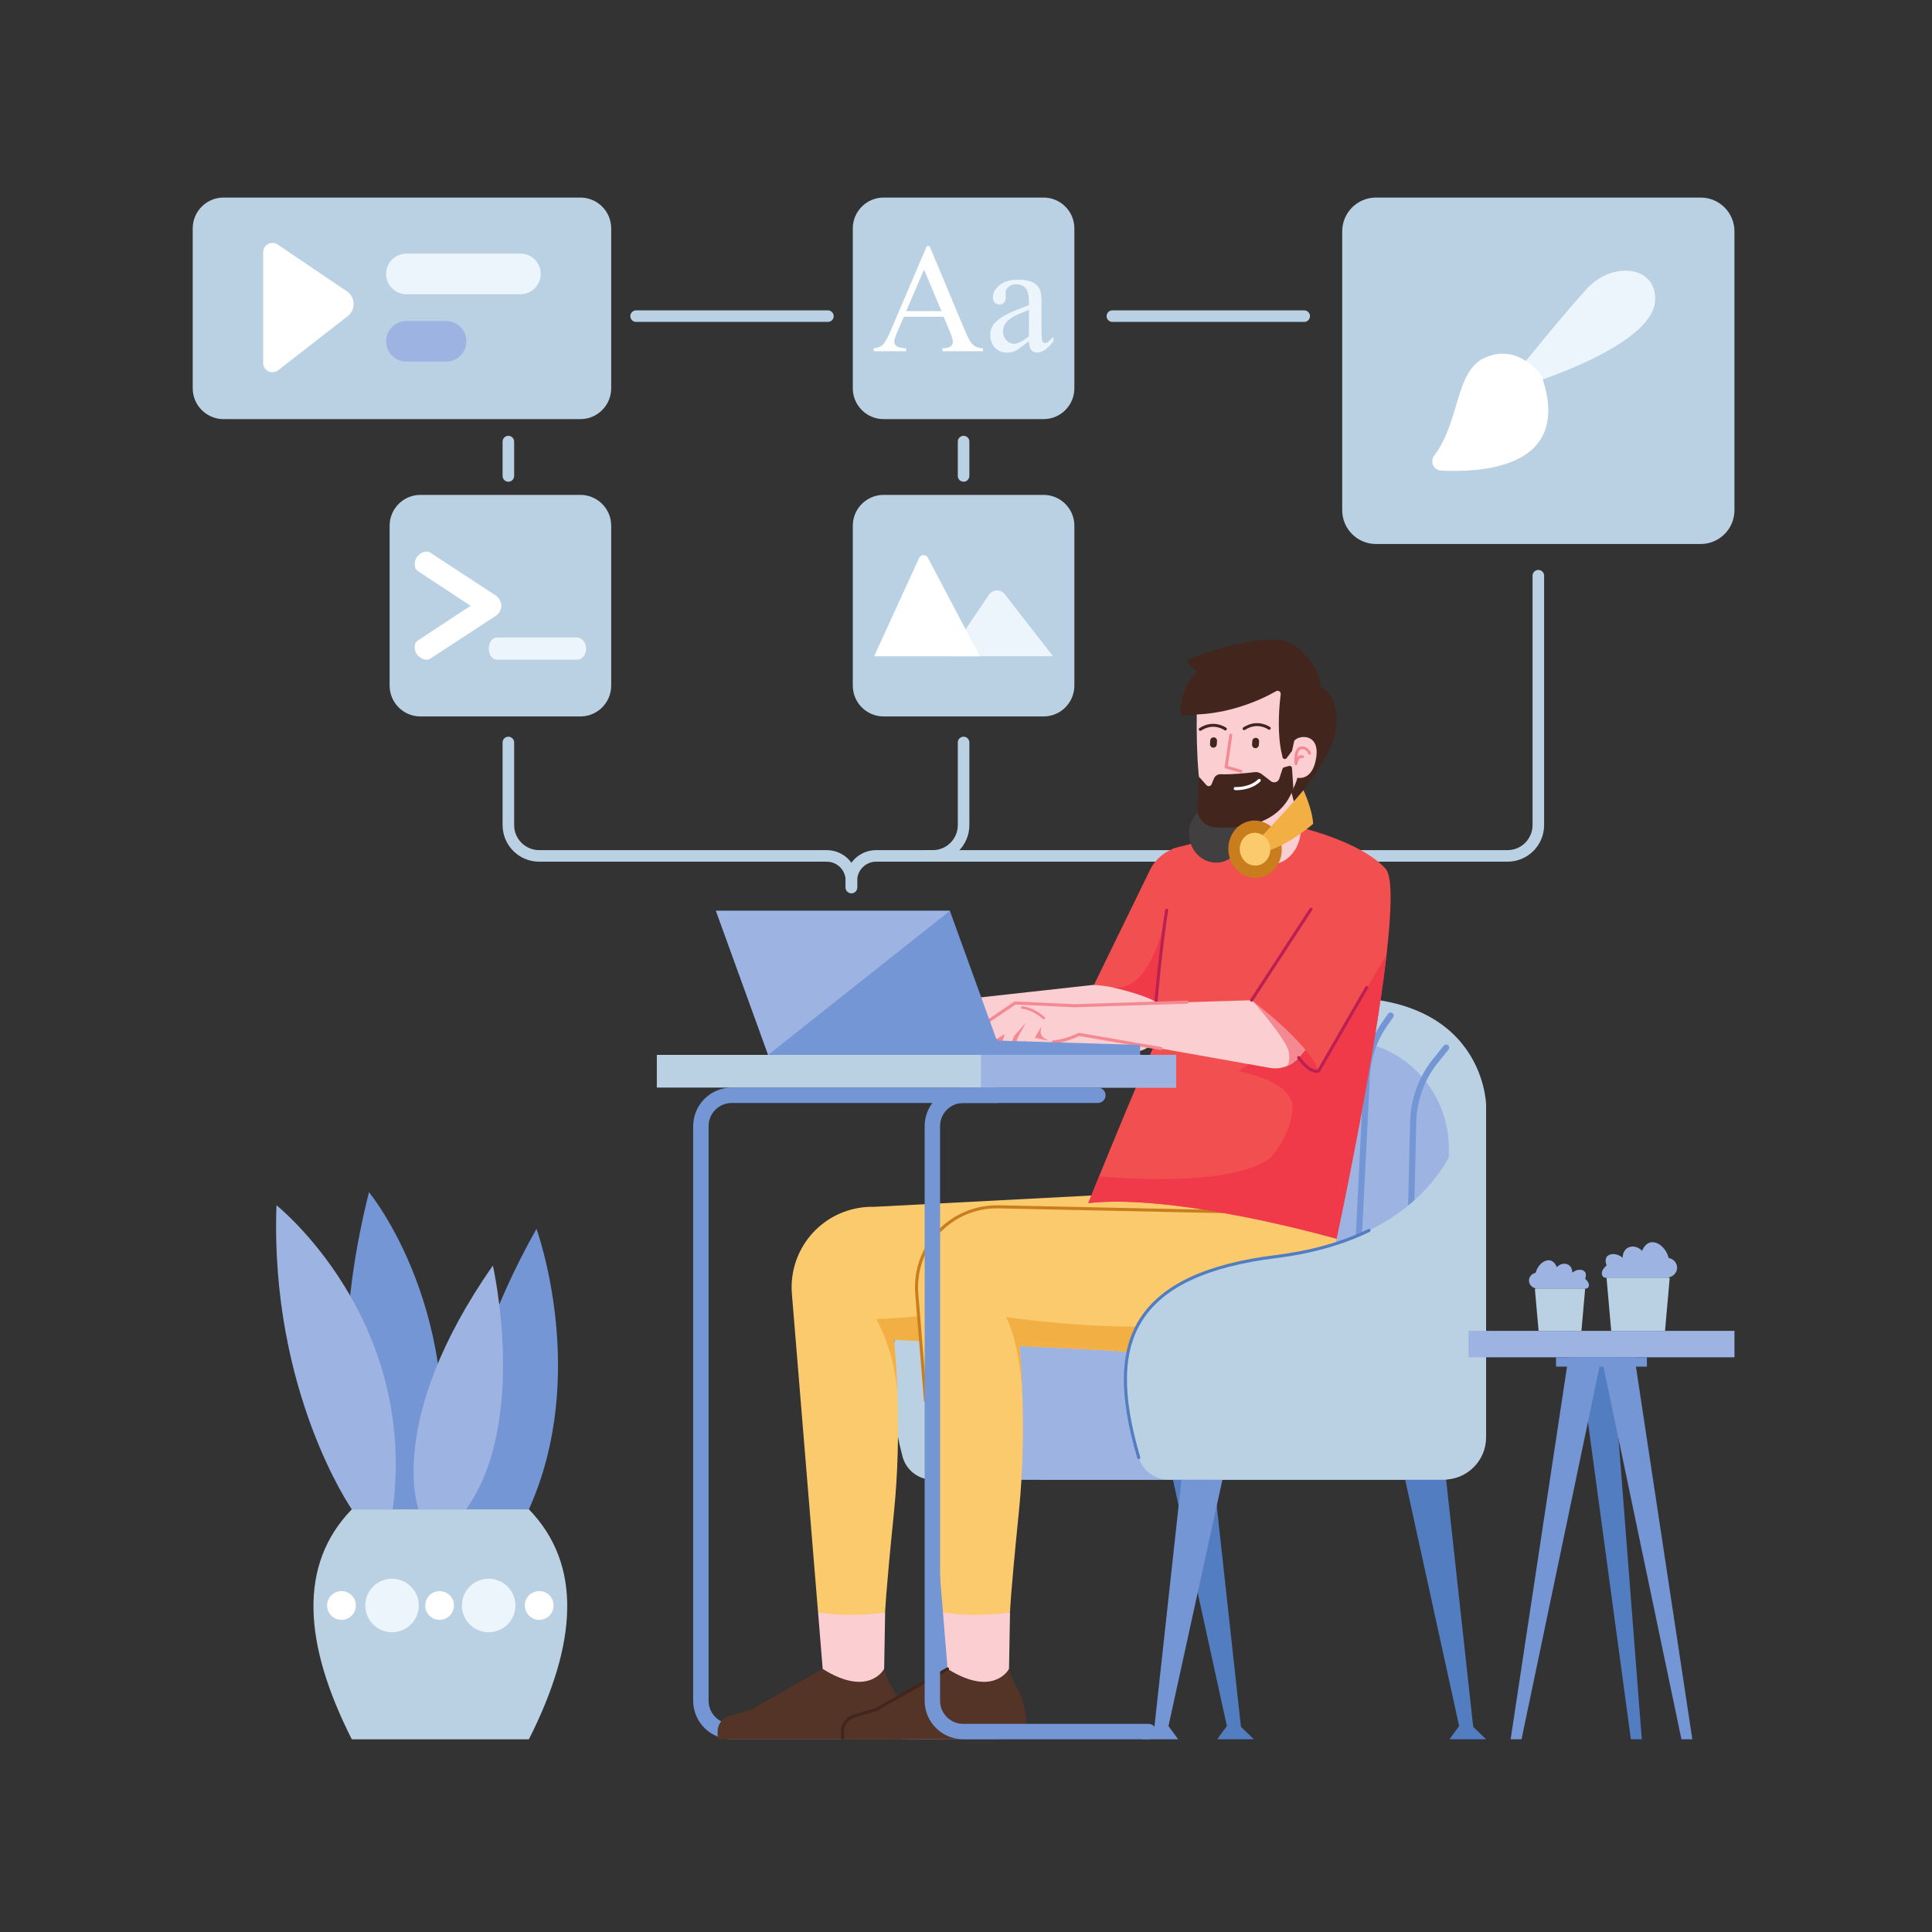 <?xml version="1.0" encoding="UTF-8" standalone="no"?>
<!-- Created with Inkscape (http://www.inkscape.org/) -->

<svg
   version="1.1"
   id="svg1"
   width="666.667"
   height="666.667"
   viewBox="0 0 666.667 666.667"
   xmlns="http://www.w3.org/2000/svg"
   xmlns:svg="http://www.w3.org/2000/svg">
  <rect x="0" y="0" width="666.667" height="666.667" fill="#333333" stroke="none"/>
  <defs
     id="defs1" />
  <g
     id="g1">
    <g
       id="group-R5">
      <path
         id="path2"
         d="m 2223.98,2710.12 v 17.77 c 0,43.63 -35.35,78.98 -78.98,78.98 h -746.06 c -18,0.01 -34.15,7.26 -45.97,19.04 -11.78,11.82 -19.03,27.97 -19.03,45.96 v 214.31 c 0,8.29 -6.72,15 -15,15 -8.29,0 -15,-6.71 -15,-15 v -214.31 c 0.01,-52.47 42.52,-94.98 95,-94.99 H 2145 c 13.58,-0.01 25.73,-5.46 34.64,-14.35 8.89,-8.91 14.34,-21.06 14.34,-34.64 v -17.77 c 0,-8.28 6.72,-15 15,-15 8.29,0 15,6.72 15,15"
         style="fill:#bad1e4;fill-opacity:1;fill-rule:nonzero;stroke:none"
         transform="matrix(0.133,0,0,-0.133,0,666.667)" />
      <path
         id="path3"
         d="m 2223.98,2710.12 v 17.77 c 0.01,13.58 5.46,25.73 14.35,34.64 8.91,8.89 21.06,14.34 34.64,14.35 H 2420 c 52.48,0 94.99,42.53 95,94.99 v 214.31 c 0,8.29 -6.72,15 -15,15 -8.28,0 -15,-6.71 -15,-15 v -214.31 c -0.01,-17.99 -7.25,-34.15 -19.04,-45.96 -11.81,-11.78 -27.96,-19.03 -45.96,-19.04 h -147.03 c -43.63,0 -78.98,-35.35 -78.99,-78.98 v -17.77 c 0,-8.28 6.72,-15 15,-15 8.29,0 15,6.72 15,15"
         style="fill:#bad1e4;fill-opacity:1;fill-rule:nonzero;stroke:none"
         transform="matrix(0.133,0,0,-0.133,0,666.667)" />
      <path
         id="path4"
         d="m 2404.98,2776.88 h 1506.19 c 52.47,0.01 94.99,42.52 95,94.99 v 646.97 c 0,8.29 -6.71,15 -15,15 -8.28,0 -15,-6.71 -15,-15 v -646.97 c -0.01,-17.99 -7.25,-34.14 -19.04,-45.96 -11.81,-11.78 -27.96,-19.03 -45.96,-19.04 H 2404.98 c -8.28,0 -15,-6.71 -15,-15 0,-8.28 6.72,-15 15,-15"
         style="fill:#bad1e4;fill-opacity:1;fill-rule:nonzero;stroke:none"
         transform="matrix(0.133,0,0,-0.133,0,666.667)" />
      <path
         id="path5"
         d="m 2707.43,3153.72 h -414.85 c -44.19,0 -80,35.82 -80,80 v 414.85 c 0,44.18 35.81,80 80,80 h 414.85 c 44.18,0 80,-35.82 80,-80 v -414.85 c 0,-44.18 -35.82,-80 -80,-80"
         style="fill:#bad1e4;fill-opacity:1;fill-rule:nonzero;stroke:none"
         transform="matrix(0.133,0,0,-0.133,0,666.667)" />
      <path
         id="path6"
         d="m 2458.06,3309.95 107.77,159.55 c 9.65,14.28 30.43,14.98 41.01,1.37 L 2732,3309.95 h -273.94"
         style="fill:#edf5fc;fill-opacity:1;fill-rule:nonzero;stroke:none"
         transform="matrix(0.133,0,0,-0.133,0,666.667)" />
      <path
         id="path7"
         d="m 2268.01,3309.95 116.6,254.99 c 4.38,9.57 17.83,9.94 22.73,0.63 l 134.6,-255.62 h -273.93"
         style="fill:#ffffff;fill-opacity:1;fill-rule:nonzero;stroke:none"
         transform="matrix(0.133,0,0,-0.133,0,666.667)" />
      <path
         id="path8"
         d="m 1505.72,3925.13 h -925.7 c -44.18,0 -80,35.81 -80,80 v 414.85 c 0,44.18 35.82,80 80,80 h 925.7 c 44.19,0 80,-35.82 80,-80 v -414.85 c 0,-44.19 -35.81,-80 -80,-80"
         style="fill:#bad1e4;fill-opacity:1;fill-rule:nonzero;stroke:none"
         transform="matrix(0.133,0,0,-0.133,0,666.667)" />
      <path
         id="path9"
         d="m 1350.2,4249.12 h -295.72 c -29.11,0 -52.71,23.61 -52.71,52.72 0,29.11 23.6,52.71 52.71,52.71 h 295.72 c 29.11,0 52.71,-23.6 52.71,-52.71 0,-29.11 -23.6,-52.72 -52.71,-52.72"
         style="fill:#edf5fc;fill-opacity:1;fill-rule:nonzero;stroke:none"
         transform="matrix(0.133,0,0,-0.133,0,666.667)" />
      <path
         id="path10"
         d="m 1157.33,4074.27 h -102.85 c -29.11,0 -52.71,23.6 -52.71,52.71 0,29.11 23.6,52.72 52.71,52.72 h 102.85 c 29.13,0 52.72,-23.61 52.72,-52.72 0,-29.11 -23.59,-52.71 -52.72,-52.71"
         style="fill:#9db4e2;fill-opacity:1;fill-rule:nonzero;stroke:none"
         transform="matrix(0.133,0,0,-0.133,0,666.667)" />
      <path
         id="path11"
         d="m 720.273,4378.12 179.532,-121.27 c 22.539,-15.22 23.633,-48.02 2.16,-64.72 L 721.57,4051.82 c -15.757,-12.26 -38.738,-1.02 -38.738,18.95 v 287.46 c 0,19.24 21.492,30.66 37.441,19.89"
         style="fill:#ffffff;fill-opacity:1;fill-rule:nonzero;stroke:none"
         transform="matrix(0.133,0,0,-0.133,0,666.667)" />
      <path
         id="path12"
         d="m 1505.72,3153.72 h -414.85 c -44.18,0 -80,35.82 -80,80 v 414.85 c 0,44.18 35.82,80 80,80 h 414.85 c 44.19,0 80,-35.82 80,-80 v -414.85 c 0,-44.18 -35.81,-80 -80,-80"
         style="fill:#bad1e4;fill-opacity:1;fill-rule:nonzero;stroke:none"
         transform="matrix(0.133,0,0,-0.133,0,666.667)" />
      <path
         id="path13"
         d="m 1106.45,3300.96 c -6.91,0 -13.72,3.01 -20.4,9.06 -6.69,6.05 -10.03,13.61 -10.03,22.67 0,9.06 3.01,15.31 9.07,18.77 l 135.96,89.36 -135.96,89.36 c -6.06,3.88 -9.07,10.13 -9.07,18.78 0,9.48 3.34,17.25 10.03,23.3 6.68,6.05 13.49,9.06 20.4,9.06 4.3,0 7.54,-0.86 9.71,-2.58 l 170.3,-111.38 c 4.73,-3.45 8.3,-7.66 10.68,-12.62 2.36,-4.97 3.55,-9.61 3.55,-13.92 0,-4.32 -1.19,-8.96 -3.55,-13.92 -2.38,-4.97 -5.95,-8.97 -10.68,-11.98 l -170.3,-111.37 c -2.17,-1.73 -5.41,-2.59 -9.71,-2.59"
         style="fill:#ffffff;fill-opacity:1;fill-rule:nonzero;stroke:none"
         transform="matrix(0.133,0,0,-0.133,0,666.667)" />
      <path
         id="path14"
         d="m 1290.08,3300.96 c -6.48,0 -11.76,2.7 -15.86,8.09 -4.1,5.41 -6.15,12.2 -6.15,20.39 0,8.22 2.05,15.13 6.15,20.73 4.1,5.61 9.38,8.41 15.86,8.41 h 207.2 c 6.04,0 11.43,-2.8 16.19,-8.41 4.74,-5.6 7.12,-12.51 7.12,-20.73 0,-8.19 -2.38,-14.98 -7.12,-20.39 -4.76,-5.39 -10.15,-8.09 -16.19,-8.09 h -207.2"
         style="fill:#edf5fc;fill-opacity:1;fill-rule:nonzero;stroke:none"
         transform="matrix(0.133,0,0,-0.133,0,666.667)" />
      <path
         id="path15"
         d="m 2707.43,3925.13 h -414.85 c -44.19,0 -80,35.81 -80,80 v 414.85 c 0,44.18 35.81,80 80,80 h 414.85 c 44.18,0 80,-35.82 80,-80 v -414.85 c 0,-44.19 -35.82,-80 -80,-80"
         style="fill:#bad1e4;fill-opacity:1;fill-rule:nonzero;stroke:none"
         transform="matrix(0.133,0,0,-0.133,0,666.667)" />
      <path
         id="path16"
         d="m 2442.72,4205.28 -45.25,107.85 -46.44,-107.85 z m 5.52,-14.56 h -103.32 l -18.1,-42.11 c -4.47,-10.37 -6.69,-18.11 -6.69,-23.23 0,-4.07 1.93,-7.64 5.81,-10.73 3.86,-3.08 12.22,-5.08 25.09,-5.99 v -7.29 h -84.04 v 7.29 c 11.15,1.96 18.37,4.52 21.65,7.67 6.69,6.3 14.1,19.09 22.24,38.37 l 93.87,219.63 h 6.89 l 92.89,-221.99 c 7.47,-17.84 14.26,-29.42 20.36,-34.73 6.11,-5.31 14.59,-8.3 25.49,-8.95 v -7.29 H 2445.1 v 7.29 c 10.62,0.52 17.8,2.29 21.54,5.3 3.74,3.03 5.61,6.7 5.61,11.03 0,5.77 -2.62,14.89 -7.87,27.35 l -16.14,38.38"
         style="fill:#ffffff;fill-opacity:1;fill-rule:nonzero;stroke:none"
         transform="matrix(0.133,0,0,-0.133,0,666.667)" />
      <path
         id="path17"
         d="m 2669.64,4140.14 v 68.68 c -19.82,-7.87 -32.61,-13.45 -38.38,-16.72 -10.36,-5.78 -17.77,-11.81 -22.24,-18.11 -4.46,-6.3 -6.68,-13.19 -6.68,-20.66 0,-9.45 2.82,-17.29 8.45,-23.53 5.65,-6.23 12.14,-9.34 19.49,-9.34 9.97,0 23.09,6.56 39.36,19.68 z m 0,-12.79 c -18.5,-14.3 -30.11,-22.56 -34.84,-24.8 -7.08,-3.27 -14.62,-4.91 -22.62,-4.91 -12.47,0 -22.74,4.26 -30.8,12.79 -8.07,8.53 -12.11,19.74 -12.11,33.65 0,8.79 1.97,16.39 5.91,22.82 5.38,8.92 14.72,17.32 28.04,25.2 13.32,7.86 35.45,17.45 66.42,28.73 v 7.08 c 0,17.98 -2.85,30.31 -8.57,37 -5.7,6.69 -13.99,10.04 -24.88,10.04 -8.27,0 -14.83,-2.24 -19.69,-6.7 -4.98,-4.46 -7.48,-9.58 -7.48,-15.35 l 0.4,-11.41 c 0,-6.04 -1.55,-10.7 -4.63,-13.97 -3.08,-3.29 -7.11,-4.92 -12.09,-4.92 -4.86,0 -8.83,1.71 -11.92,5.11 -3.08,3.42 -4.62,8.07 -4.62,13.98 0,11.27 5.77,21.65 17.33,31.09 11.54,9.45 27.74,14.17 48.6,14.17 16.01,0 29.13,-2.69 39.37,-8.06 7.73,-4.08 13.43,-10.44 17.11,-19.09 2.36,-5.64 3.54,-17.2 3.54,-34.64 v -61.2 c 0,-17.2 0.33,-27.72 0.99,-31.6 0.65,-3.86 1.73,-6.46 3.24,-7.76 1.51,-1.32 3.25,-1.97 5.21,-1.97 2.1,0 3.94,0.46 5.52,1.38 2.75,1.7 8.07,6.49 15.94,14.36 v -11.02 c -14.7,-19.68 -28.73,-29.52 -42.11,-29.52 -6.44,0 -11.55,2.23 -15.35,6.69 -3.81,4.46 -5.78,12.07 -5.91,22.83"
         style="fill:#edf5fc;fill-opacity:1;fill-rule:nonzero;stroke:none"
         transform="matrix(0.133,0,0,-0.133,0,666.667)" />
      <path
         id="path18"
         d="m 4412.35,3601.13 h -842.37 c -48.4,0 -87.63,39.23 -87.63,87.62 v 723.6 c 0,48.4 39.23,87.63 87.63,87.63 h 842.37 c 48.4,0 87.63,-39.23 87.63,-87.63 v -723.6 c 0,-48.39 -39.23,-87.62 -87.63,-87.62"
         style="fill:#bad1e4;fill-opacity:1;fill-rule:nonzero;stroke:none"
         transform="matrix(0.133,0,0,-0.133,0,666.667)" />
      <path
         id="path19"
         d="m 3978.41,4019.96 c 0,0 309.22,96.82 315.69,212 5.19,92.18 -111.76,103.69 -177.43,31.11 -65.67,-72.59 -165.91,-197.02 -165.91,-197.02 l 27.65,-46.09"
         style="fill:#edf5fc;fill-opacity:1;fill-rule:nonzero;stroke:none"
         transform="matrix(0.133,0,0,-0.133,0,666.667)" />
      <path
         id="path20"
         d="m 3738.64,3791.72 c 108.07,-5.73 345.05,7.45 260.51,246.67 0,0 -58.17,85.27 -146.61,46.09 -77.73,-34.43 -64,-164.99 -131.5,-253.99 -11.76,-15.5 -1.83,-37.74 17.6,-38.77"
         style="fill:#ffffff;fill-opacity:1;fill-rule:nonzero;stroke:none"
         transform="matrix(0.133,0,0,-0.133,0,666.667)" />
      <path
         id="path21"
         d="m 1333.94,3777.7 v 89.14 c 0,8.29 -6.72,15 -15,15 -8.29,0 -15,-6.71 -15,-15 v -89.14 c 0,-8.28 6.71,-15 15,-15 8.28,0 15,6.72 15,15"
         style="fill:#bad1e4;fill-opacity:1;fill-rule:nonzero;stroke:none"
         transform="matrix(0.133,0,0,-0.133,0,666.667)" />
      <path
         id="path22"
         d="m 2515,3777.7 v 89.14 c 0,8.29 -6.72,15 -15,15 -8.28,0 -15,-6.71 -15,-15 v -89.14 c 0,-8.28 6.72,-15 15,-15 8.28,0 15,6.72 15,15"
         style="fill:#bad1e4;fill-opacity:1;fill-rule:nonzero;stroke:none"
         transform="matrix(0.133,0,0,-0.133,0,666.667)" />
      <path
         id="path23"
         d="m 1650.3,4177.32 h 497.71 c 8.28,0 15,6.72 15,15 0,8.29 -6.72,15 -15,15 H 1650.3 c -8.28,0 -15,-6.71 -15,-15 0,-8.28 6.72,-15 15,-15"
         style="fill:#bad1e4;fill-opacity:1;fill-rule:nonzero;stroke:none"
         transform="matrix(0.133,0,0,-0.133,0,666.667)" />
      <path
         id="path24"
         d="m 2575.1,1173.72 h 1170.81 c 60.61,0 109.74,49.14 109.74,109.75 v 862.24 c 0,0 -3.7,331.52 -483.32,271.72 -499.38,-62.27 -318.95,-559.72 -676.38,-595.72 -337.58,-34 -441.63,-251.5 -354.58,-587.52 9.19,-35.48 40.93,-60.47 77.59,-60.47 h 156.14"
         style="fill:#bad1e4;fill-opacity:1;fill-rule:nonzero;stroke:none"
         transform="matrix(0.133,0,0,-0.133,0,666.667)" />
      <path
         id="path25"
         d="m 3751.94,1173.72 7.08,856.85 c 1.06,127.03 -82.89,239.9 -205.48,273.24 -27.58,7.51 -58.44,12.55 -92.88,14 -227.35,9.62 -338.6,-130.95 -366.98,-257.81 -28.37,-126.86 -86.63,-185.14 -174.06,-212.57 -87.44,-27.43 -397.18,-122.88 -309.17,-325.44 88.02,-202.56 88.82,-348.27 88.82,-348.27 h 1052.67"
         style="fill:#9db4e2;fill-opacity:1;fill-rule:nonzero;stroke:none"
         transform="matrix(0.133,0,0,-0.133,0,666.667)" />
      <path
         id="path26"
         d="m 2462.75,1173.72 -70.21,-641.279 -33.51,-32.429 h 95.15 l -25.18,34.289 140.03,639.419 h -106.28"
         style="fill:#7496d5;fill-opacity:1;fill-rule:nonzero;stroke:none"
         transform="matrix(0.133,0,0,-0.133,0,666.667)" />
      <path
         id="path27"
         d="m 3149.38,1173.72 70.2,-641.279 33.51,-32.429 h -95.14 l 25.18,34.289 -140.03,639.419 h 106.28"
         style="fill:#537dc1;fill-opacity:1;fill-rule:nonzero;stroke:none"
         transform="matrix(0.133,0,0,-0.133,0,666.667)" />
      <path
         id="path28"
         d="m 3065.31,1173.72 -70.2,-641.279 -33.51,-32.429 h 95.15 l -25.18,34.289 140.03,639.419 h -106.29"
         style="fill:#7496d5;fill-opacity:1;fill-rule:nonzero;stroke:none"
         transform="matrix(0.133,0,0,-0.133,0,666.667)" />
      <path
         id="path29"
         d="m 3751.94,1173.72 70.21,-641.279 33.5,-32.429 h -95.13 l 25.17,34.289 -140.04,639.419 h 106.29"
         style="fill:#537dc1;fill-opacity:1;fill-rule:nonzero;stroke:none"
         transform="matrix(0.133,0,0,-0.133,0,666.667)" />
      <path
         id="path30"
         d="m 3645.65,1232.58 h -0.19 c -4.42,0.11 -7.9,3.77 -7.8,8.2 l 20.95,862.42 c 1.42,58.39 22.33,115.65 58.88,161.21 l 28.21,35.17 c 2.78,3.43 7.81,3.99 11.25,1.24 3.45,-2.77 4.01,-7.81 1.23,-11.25 l -28.2,-35.17 c -34.37,-42.84 -54.04,-96.68 -55.37,-151.59 l -20.96,-862.42 c -0.11,-4.35 -3.67,-7.81 -8,-7.81"
         style="fill:#7496d5;fill-opacity:1;fill-rule:nonzero;stroke:none"
         transform="matrix(0.133,0,0,-0.133,0,666.667)" />
      <path
         id="path31"
         d="m 3497.32,1232.58 -0.41,0.01 c -4.41,0.22 -7.81,3.98 -7.58,8.39 l 48.82,979.34 c 2.5,50.34 19.09,98.78 47.93,140.1 l 15.28,21.88 c 2.53,3.63 7.53,4.51 11.14,1.99 3.62,-2.53 4.51,-7.52 1.98,-11.14 l -15.27,-21.89 c -27.13,-38.84 -42.73,-84.4 -45.08,-131.73 l -48.83,-979.35 c -0.21,-4.27 -3.75,-7.6 -7.98,-7.6"
         style="fill:#7496d5;fill-opacity:1;fill-rule:nonzero;stroke:none"
         transform="matrix(0.133,0,0,-0.133,0,666.667)" />
      <path
         id="path32"
         d="m 3405.35,1232.58 -0.36,0.01 c -4.41,0.19 -7.83,3.93 -7.64,8.34 l 47.34,1077.73 4.92,80.01 c 0.26,4.4 4.01,7.69 8.48,7.49 4.4,-0.28 7.76,-4.07 7.49,-8.48 l -4.92,-79.87 -47.32,-1077.58 c -0.19,-4.3 -3.73,-7.65 -7.99,-7.65"
         style="fill:#7496d5;fill-opacity:1;fill-rule:nonzero;stroke:none"
         transform="matrix(0.133,0,0,-0.133,0,666.667)" />
      <path
         id="path33"
         d="m 3284.14,1232.58 -0.54,0.02 c -4.4,0.29 -7.74,4.1 -7.46,8.5 l 65.39,999.36 c 2.43,37.09 -3.53,74.96 -17.26,109.51 l -7.44,18.74 c -1.63,4.11 0.37,8.76 4.48,10.39 4.11,1.61 8.76,-0.36 10.39,-4.48 l 7.44,-18.75 c 14.6,-36.73 20.95,-77.01 18.36,-116.46 l -65.39,-999.35 c -0.27,-4.23 -3.79,-7.48 -7.97,-7.48"
         style="fill:#7496d5;fill-opacity:1;fill-rule:nonzero;stroke:none"
         transform="matrix(0.133,0,0,-0.133,0,666.667)" />
      <path
         id="path34"
         d="m 3171.6,1232.58 -0.49,0.02 c -4.4,0.26 -7.76,4.05 -7.5,8.46 l 56.66,936.42 c 2.67,43.91 -6.28,87.95 -25.85,127.34 l -10.27,20.71 c -1.96,3.95 -0.35,8.75 3.61,10.72 3.96,1.98 8.75,0.35 10.72,-3.61 l 10.27,-20.7 c 20.82,-41.89 30.32,-88.73 27.5,-135.43 l -56.67,-936.41 c -0.25,-4.25 -3.78,-7.52 -7.98,-7.52"
         style="fill:#7496d5;fill-opacity:1;fill-rule:nonzero;stroke:none"
         transform="matrix(0.133,0,0,-0.133,0,666.667)" />
      <path
         id="path35"
         d="m 3066.61,1232.58 -0.5,0.02 c -4.4,0.26 -7.76,4.05 -7.5,8.46 l 53.7,889.14 c 1.02,16.9 0.34,33.97 -2.06,50.74 l -9.15,64.19 c -0.62,4.36 2.43,8.42 6.8,9.04 4.26,0.66 8.42,-2.42 9.05,-6.79 l 9.15,-64.19 c 2.53,-17.82 3.28,-35.98 2.18,-53.96 l -53.7,-889.13 c -0.25,-4.25 -3.78,-7.52 -7.97,-7.52"
         style="fill:#7496d5;fill-opacity:1;fill-rule:nonzero;stroke:none"
         transform="matrix(0.133,0,0,-0.133,0,666.667)" />
      <path
         id="path36"
         d="m 2418.14,1173.72 -15.53,189.03 c -8.81,107.18 76.77,198.57 184.28,196.83 l 1095.56,-17.81 69.49,-368.05 h -1333.8"
         style="fill:#9db4e2;fill-opacity:1;fill-rule:nonzero;stroke:none"
         transform="matrix(0.133,0,0,-0.133,0,666.667)" />
      <path
         id="path37"
         d="m 2590.41,500.012 h -691.99 c -55.14,0 -100,44.859 -100,100 V 2090.86 c 0,55.14 44.86,100 100,100 h 687.71 c 11.05,0 20,-8.96 20,-20 0,-11.05 -8.95,-20 -20,-20 h -687.71 c -33.09,0 -60,-26.91 -60,-60 V 600.012 c 0,-33.082 26.91,-60 60,-60 h 691.99 c 11.05,0 20,-8.953 20,-20 0,-11.051 -8.95,-20 -20,-20"
         style="fill:#7496d5;fill-opacity:1;fill-rule:nonzero;stroke:none"
         transform="matrix(0.133,0,0,-0.133,0,666.667)" />
      <path
         id="path38"
         d="m 2122.47,829.16 11.99,-146.578 15.43,-54.863 h 116.57 l 27.44,54.863 2.56,146.578 c 0,0 -91.7,16.281 -173.99,0"
         style="fill:#fbced2;fill-opacity:1;fill-rule:nonzero;stroke:none"
         transform="matrix(0.133,0,0,-0.133,0,666.667)" />
      <path
         id="path39"
         d="M 2338.86,544.621 V 499.98 h -476.97 v 20.641 c 0,18.32 12.01,34.399 29.53,39.52 l 57.92,17.039 185.11,105.441 c 114.96,-72.32 156.01,-6 159.2,-0.402 l 0.25,0.402 12.23,-35.359 c 8.25,-10.961 14.41,-23.524 19.05,-36 0.47,-1.282 0.87,-2.481 1.35,-3.762 0.4,-1.281 0.88,-2.641 1.28,-3.918 9.92,-30.723 11.05,-58.961 11.05,-58.961"
         style="fill:#543426;fill-opacity:1;fill-rule:nonzero;stroke:none"
         transform="matrix(0.133,0,0,-0.133,0,666.667)" />
      <path
         id="path40"
         d="m 3284.13,1934.37 -10.8,-105.44 -7.12,-48.8 -15.05,-103.6 c -16.07,-110 -116.47,-187.36 -226.95,-174.88 l -704.64,34.64 c 0,0 6.16,-57.04 8.97,-143.52 0.24,-8.08 0.47,-16.48 0.72,-25.04 v -2.4 c 1.68,-77.84 0.4,-174.64 -9.69,-273.91 -23.11,-228.799 -23.11,-262.248 -23.11,-262.248 0,0 -84.89,-14.563 -174,0 l -67.92,826.558 c -4.8,58.24 15.12,115.84 54.72,158.72 39.52,42.8 95.12,67.04 153.19,67.04 1.52,0 2.96,-0.08 4.48,-0.08 l 1017.2,52.96"
         style="fill:#fbca6d;fill-opacity:1;fill-rule:nonzero;stroke:none"
         transform="matrix(0.133,0,0,-0.133,0,666.667)" />
      <path
         id="path41"
         d="m 3266.21,1780.13 -15.05,-103.6 c -16.07,-110 -116.47,-187.36 -226.95,-174.88 l -704.64,34.64 c 0,0 6.16,-57.04 8.97,-143.52 -6.57,116.56 -55.21,197.52 -55.21,197.52 359.29,13.12 837.52,144.56 992.88,189.84"
         style="fill:#f2af43;fill-opacity:1;fill-rule:nonzero;stroke:none"
         transform="matrix(0.133,0,0,-0.133,0,666.667)" />
      <path
         id="path42"
         d="m 2446.46,829.16 12.01,-146.578 15.43,-54.863 h 116.56 l 27.43,54.863 2.57,146.578 c 0,0 -91.71,16.281 -174,0"
         style="fill:#fbced2;fill-opacity:1;fill-rule:nonzero;stroke:none"
         transform="matrix(0.133,0,0,-0.133,0,666.667)" />
      <path
         id="path43"
         d="M 2662.85,544.621 V 499.98 H 2185.9 v 20.641 c 0,18.32 12,34.399 29.52,39.52 l 57.91,17.039 53.2,30.32 131.93,75.121 c 1.11,-0.723 2.23,-1.441 3.36,-2.082 112.48,-68.957 152.71,-3.918 155.84,1.68 l 0.23,0.402 12.25,-35.359 c 30.31,-40.321 32.71,-102.641 32.71,-102.641"
         style="fill:#543426;fill-opacity:1;fill-rule:nonzero;stroke:none"
         transform="matrix(0.133,0,0,-0.133,0,666.667)" />
      <path
         id="path44"
         d="m 3467.72,1862.85 v -64.24 l -15.03,-102.88 -7.2,-49.52 c -16.01,-110 -116.41,-187.44 -226.89,-174.96 l -575.03,65.04 c 0,0 6.4,-59.2 9.05,-148.48 0.23,-5.92 0.31,-9.28 0.31,-9.28 2.16,-79.92 1.28,-182.16 -9.36,-287.11 -23.12,-228.799 -23.12,-262.248 -23.12,-262.248 0,0 -84.87,-14.563 -173.99,0 l -67.92,826.558 c -4.81,58.24 15.11,115.84 54.71,158.72 39.52,42.8 95.12,67.04 153.21,67.04 1.51,0 2.95,-0.08 4.47,-0.08 l 876.79,-18.56"
         style="fill:#fbca6d;fill-opacity:1;fill-rule:nonzero;stroke:none"
         transform="matrix(0.133,0,0,-0.133,0,666.667)" />
      <path
         id="path45"
         d="m 2401.32,1374.52 c -2.06,0 -3.81,1.58 -3.98,3.67 l -22.77,277.23 c -4.87,59.19 15.47,118.16 55.78,161.78 41.3,44.67 99.56,69.39 160.66,68.24 l 876.77,-18.58 c 2.21,-0.05 3.97,-1.88 3.92,-4.09 -0.05,-2.18 -1.83,-3.91 -4,-3.91 h -0.09 l -876.78,18.58 c -58.58,1.26 -114.86,-22.7 -154.6,-65.68 -38.81,-41.97 -58.38,-98.71 -53.69,-155.68 l 22.77,-277.23 c 0.18,-2.21 -1.45,-4.14 -3.66,-4.32 l -0.33,-0.01"
         style="fill:#ca7d1c;fill-opacity:1;fill-rule:nonzero;stroke:none"
         transform="matrix(0.133,0,0,-0.133,0,666.667)" />
      <path
         id="path46"
         d="m 2461.82,680.539 -1.37,-1.437 -0.88,-0.481 -131.76,-75.039 -52.48,-29.922 -0.88,-0.32 -57.92,-17.039 c -15.67,-4.641 -26.64,-19.281 -26.64,-35.68 V 499.98 h -8 v 20.641 c 0,19.918 13.36,37.758 32.41,43.359 l 57.44,16.879 53.44,30.403 131.28,74.797 1.67,0.48 c 1.52,0.16 3.04,-0.641 3.84,-2 0.73,-1.277 0.65,-2.797 -0.15,-4"
         style="fill:#42261d;fill-opacity:1;fill-rule:nonzero;stroke:none"
         transform="matrix(0.133,0,0,-0.133,0,666.667)" />
      <path
         id="path47"
         d="m 3452.69,1695.73 -7.2,-49.52 c -16.01,-110 -116.41,-187.44 -226.89,-174.96 l -575.03,65.04 c 0,0 6.4,-59.2 9.05,-148.48 -1.29,31.92 -8.01,139.6 -42.17,207.6 0,0 653.99,-100.24 842.24,100.32"
         style="fill:#f2af43;fill-opacity:1;fill-rule:nonzero;stroke:none"
         transform="matrix(0.133,0,0,-0.133,0,666.667)" />
      <path
         id="path48"
         d="m 2838.36,2457.41 -457.72,-50.6 v -70.29 l 554.47,-53.97 c 30.93,0 59.11,17.85 72.33,45.82 l 52.06,110.18 c 0,0 -87.43,32.57 -221.14,18.86"
         style="fill:#fbced2;fill-opacity:1;fill-rule:nonzero;stroke:none"
         transform="matrix(0.133,0,0,-0.133,0,666.667)" />
      <path
         id="path49"
         d="m 3082.64,2819.55 -20.2,-3.93 c -33.28,-6.45 -61.83,-27.69 -77.6,-57.7 l -146.48,-300.51 c 0,0 174.85,-10.29 224.57,-104.57 0,0 44.57,396.85 19.71,466.71"
         style="fill:#f25050;fill-opacity:1;fill-rule:nonzero;stroke:none"
         transform="matrix(0.133,0,0,-0.133,0,666.667)" />
      <path
         id="path50"
         d="m 2380.64,2336.82 -27.93,-7.45 h -35.39 l -42.84,17.21 -9.32,-23.21 c -1.21,-3.06 -4.18,-5.06 -7.46,-5.06 -4.63,0 -8.31,3.91 -8.03,8.51 l 1.12,18.76 -12.51,-22.82 c -1.48,-2.73 -4.36,-4.45 -7.49,-4.45 -6.17,0 -10.29,6.36 -7.81,12 l 9.64,21.78 26.63,33.75 -33.12,-26.63 -21.75,-36.06 c -1.82,-2.99 -5.06,-4.84 -8.58,-4.84 -7.51,0 -12.36,7.94 -8.93,14.6 l 18.47,36.05 27.28,29.21 148.02,-61.35"
         style="fill:#f58991;fill-opacity:1;fill-rule:nonzero;stroke:none"
         transform="matrix(0.133,0,0,-0.133,0,666.667)" />
      <path
         id="path51"
         d="m 2380.64,2406.81 v -69.99 l -139.89,57.98 c -5.21,2.16 -11.06,2.17 -16.28,0.01 l -43.79,-18.06 -34.54,-37.96 c -2.03,-2.27 -4.9,-3.52 -7.84,-3.52 -0.98,0 -1.94,0.15 -2.91,0.43 -7.06,1.97 -10.06,10.33 -5.85,16.33 l 32.82,47.07 c 1.37,1.95 3.23,3.5 5.39,4.48 l 66.18,30.02 c 5.04,2.3 10.7,2.9 16.12,1.71 l 130.59,-28.5"
         style="fill:#fbced2;fill-opacity:1;fill-rule:nonzero;stroke:none"
         transform="matrix(0.133,0,0,-0.133,0,666.667)" />
      <path
         id="path52"
         d="m 2307.12,2377.72 -38.3,-22.39 -42.15,-17.16 c -10.47,-4.27 -7.42,-19.85 3.89,-19.85 h 47.35 l 74.8,11.05 27.93,7.45 -73.52,40.9"
         style="fill:#fbced2;fill-opacity:1;fill-rule:nonzero;stroke:none"
         transform="matrix(0.133,0,0,-0.133,0,666.667)" />
      <path
         id="path53"
         d="m 2380.64,2383.9 v -47.08 l -27.93,-7.45 -74.8,-11.06 h -47.35 c -2.55,17.21 27.87,8.6 27.87,8.6 34.71,2.4 62.77,13.97 83.19,26.09 1.61,0.94 3.18,1.91 4.73,2.88 22.36,14.12 34.29,28.02 34.29,28.02"
         style="fill:#f58991;fill-opacity:1;fill-rule:nonzero;stroke:none"
         transform="matrix(0.133,0,0,-0.133,0,666.667)" />
      <path
         id="path54"
         d="m 3021.6,2623.99 c 0,0 -37.28,-195.97 -141.42,-171.8 0,0 110.56,-23.44 141.42,-53.1 v 224.9"
         style="fill:#f03a49;fill-opacity:1;fill-rule:nonzero;stroke:none"
         transform="matrix(0.133,0,0,-0.133,0,666.667)" />
      <path
         id="path55"
         d="m 3597.32,2535.56 v -0.08 c -32.71,-285.12 -129.6,-736.87 -129.6,-736.87 0,0 -412.71,118.24 -644.15,92.56 0,0 11.04,27.44 28,69.27 38.64,95.04 108.16,264.24 148.64,352.4 0,0 -8.16,189.04 26.56,338.16 l 15.44,159.44 173.6,46.64 159.51,8.24 c 0,0 156.24,-36.48 219.68,-106.72 18.24,-20.24 15.44,-108.08 2.32,-223.04"
         style="fill:#f25050;fill-opacity:1;fill-rule:nonzero;stroke:none"
         transform="matrix(0.133,0,0,-0.133,0,666.667)" />
      <path
         id="path56"
         d="m 3597.32,2535.56 v -0.08 c -32.71,-285.12 -129.6,-736.87 -129.6,-736.87 0,0 -412.71,118.24 -644.15,92.56 0,0 11.04,27.44 28,69.27 86.8,-7.52 351.36,-23.67 445.28,48.96 0,0 55.28,60.48 56.47,129.84 1.29,69.44 -139.99,94.09 -139.99,94.09 0,0 165.67,107.83 242.87,210.63 77.12,102.88 141.12,91.6 141.12,91.6"
         style="fill:#f03a49;fill-opacity:1;fill-rule:nonzero;stroke:none"
         transform="matrix(0.133,0,0,-0.133,0,666.667)" />
      <path
         id="path57"
         d="m 3223.05,2856.15 c 4.38,-40.86 -22.9,-77.3 -60.95,-81.37 -38.05,-4.09 -72.43,25.74 -76.82,66.6 -4.38,40.87 22.91,77.3 60.95,81.38 38.05,4.08 72.44,-25.74 76.82,-66.61"
         style="fill:#413f3f;fill-opacity:1;fill-rule:nonzero;stroke:none"
         transform="matrix(0.133,0,0,-0.133,0,666.667)" />
      <path
         id="path58"
         d="m 3426.54,3227.91 c 0,0 40.3,-4.15 41.15,-89.96 0.85,-85.8 -119.15,-214.82 -119.15,-214.82 l -243.65,235.74 -33.52,-2.77 c -4.66,-0.39 -8.63,3.26 -8.66,7.93 -0.17,19.3 3.68,67.29 42.05,105.39 l -21.57,20.91 c -4.2,4.07 -2.81,11.12 2.66,13.2 46.52,17.75 220.02,79.16 277.69,31.46 66.86,-55.29 63,-107.08 63,-107.08"
         style="fill:#42261d;fill-opacity:1;fill-rule:nonzero;stroke:none"
         transform="matrix(0.133,0,0,-0.133,0,666.667)" />
      <path
         id="path59"
         d="m 3335.53,3012.16 39.79,-146.85 c 0.59,-49.09 -29.43,-89.58 -70.43,-94.97 h -0.01 c -35.39,-4.66 -70.37,18.13 -86.87,56.61 l -4.44,10.35 -12.39,94.16 134.35,80.7"
         style="fill:#fbced2;fill-opacity:1;fill-rule:nonzero;stroke:none"
         transform="matrix(0.133,0,0,-0.133,0,666.667)" />
      <path
         id="path60"
         d="m 3293.17,2904.77 -79.6,-67.47 -12.39,94.16 z"
         style="fill:#f58991;fill-opacity:1;fill-rule:nonzero;stroke:none"
         transform="matrix(0.133,0,0,-0.133,0,666.667)" />
      <path
         id="path61"
         d="m 3414.97,3047.67 c -9.28,-63.2 -48.72,-52.96 -48.72,-52.96 -16.4,-57.36 -54.24,-85.68 -94.72,-98.88 -76,-24.72 -154.56,28.96 -161.75,108.56 -4.73,52.48 -5.37,110.72 -4.89,154.48 66.32,2.72 123.84,21.76 163.44,39.12 18.28,8.03 32.75,15.72 42.49,21.29 5.71,3.28 12.69,-1.33 11.88,-7.86 -0.94,-7.53 -1.76,-15.23 -2.45,-23.03 -4.24,-48.8 -3.28,-101.12 6.96,-138.64 -0.32,-6.08 7.44,-8.88 11.12,-4 l 13.92,18.8 5.6,25.92 c 11.04,15.52 66.48,20.48 57.12,-42.8"
         style="fill:#fbced2;fill-opacity:1;fill-rule:nonzero;stroke:none"
         transform="matrix(0.133,0,0,-0.133,0,666.667)" />
      <path
         id="path62"
         d="m 3219.37,3007.54 c 1.78,-0.12 3.48,1.02 3.99,2.82 0.6,2.06 -0.61,4.21 -2.67,4.8 l -35.22,10.05 11.58,79.28 c 0.31,2.12 -1.15,4.09 -3.28,4.4 -1.9,0.35 -4.09,-1.15 -4.4,-3.28 l -12.08,-82.64 c -0.29,-1.92 0.89,-3.76 2.77,-4.3 l 38.49,-10.99 0.82,-0.14"
         style="fill:#f58991;fill-opacity:1;fill-rule:nonzero;stroke:none"
         transform="matrix(0.133,0,0,-0.133,0,666.667)" />
      <path
         id="path63"
         d="m 3256.66,3071.43 v 0 c 4.86,-0.34 9.08,3.34 9.41,8.2 l 0.64,9.19 c 0.33,4.86 -3.34,9.08 -8.2,9.41 -4.87,0.33 -9.09,-3.34 -9.42,-8.21 l -0.63,-9.19 c -0.33,-4.86 3.34,-9.07 8.2,-9.4"
         style="fill:#42261d;fill-opacity:1;fill-rule:nonzero;stroke:none"
         transform="matrix(0.133,0,0,-0.133,0,666.667)" />
      <path
         id="path64"
         d="m 3147.5,3072.78 v 0 c 4.86,-0.33 9.08,3.34 9.41,8.2 l 0.63,9.19 c 0.34,4.86 -3.34,9.08 -8.2,9.41 -4.87,0.34 -9.08,-3.33 -9.41,-8.2 l -0.63,-9.19 c -0.34,-4.87 3.34,-9.07 8.2,-9.41"
         style="fill:#42261d;fill-opacity:1;fill-rule:nonzero;stroke:none"
         transform="matrix(0.133,0,0,-0.133,0,666.667)" />
      <path
         id="path65"
         d="m 3227.51,3118.13 2.39,0.62 c 32.65,21.22 59.61,1.98 60.75,1.15 1.73,-1.26 4.16,-0.91 5.43,0.82 1.27,1.73 0.92,4.15 -0.81,5.43 -0.31,0.24 -32.32,23.36 -69.62,-0.88 -1.79,-1.17 -2.3,-3.58 -1.13,-5.38 0.69,-1.07 1.82,-1.68 2.99,-1.76"
         style="fill:#42261d;fill-opacity:1;fill-rule:nonzero;stroke:none"
         transform="matrix(0.133,0,0,-0.133,0,666.667)" />
      <path
         id="path66"
         d="m 3113.71,3116.34 2.38,0.62 c 32.68,21.23 59.61,1.98 60.76,1.14 1.72,-1.25 4.17,-0.9 5.43,0.83 1.26,1.72 0.91,4.15 -0.82,5.43 -0.31,0.23 -32.32,23.35 -69.6,-0.88 -1.8,-1.17 -2.31,-3.58 -1.14,-5.38 0.69,-1.07 1.82,-1.68 2.99,-1.76"
         style="fill:#42261d;fill-opacity:1;fill-rule:nonzero;stroke:none"
         transform="matrix(0.133,0,0,-0.133,0,666.667)" />
      <path
         id="path67"
         d="m 3362.17,3027.33 0.16,-0.01 c 1.78,-0.04 3.33,1.25 3.61,3.02 0.49,3.07 2.89,12.43 7.44,15.09 0.94,0.55 2.48,1.16 5.1,0.19 1.87,-0.69 3.89,0.24 4.6,2.09 0.68,1.85 -0.26,3.9 -2.1,4.59 -4,1.49 -7.86,1.24 -11.2,-0.71 -1.52,-0.89 -2.83,-2.06 -3.97,-3.41 0.77,9.34 3.2,18.78 9.37,20.28 12.95,3.15 19.1,-11.14 19.34,-11.75 0.79,-1.82 2.87,-2.66 4.68,-1.89 1.83,0.77 2.67,2.86 1.9,4.68 -3,7.09 -12.64,19.54 -27.61,15.9 -18.49,-4.52 -15.07,-40.78 -14.62,-44.9 0.18,-1.73 1.58,-3.05 3.3,-3.17"
         style="fill:#f58991;fill-opacity:1;fill-rule:nonzero;stroke:none"
         transform="matrix(0.133,0,0,-0.133,0,666.667)" />
      <path
         id="path68"
         d="m 3110.6,2997.47 -3.83,-81.33 c -1.19,-25.35 17.69,-47.37 42.98,-49.6 61.92,-5.46 169.84,0.58 205.88,100.41 l -3.57,52.82 c -0.26,3.9 -4.04,6.57 -7.8,5.51 l -12.68,-3.55 c -1.98,-0.55 -3.55,-2.06 -4.2,-4.01 l -8.35,-25.52 c -2.96,-9.03 -13.94,-12.42 -21.47,-6.63 l -24.07,18.53 c -5.27,4.05 -11.88,5.89 -18.47,5.11 -19.11,-2.26 -60.91,-6.65 -87.97,-5.4 -7.6,0.36 -14.59,-4.02 -17.48,-11.05 l -6.18,-15.01 c -2.23,-5.43 -9.39,-6.64 -13.28,-2.25 l -19.51,21.97"
         style="fill:#42261d;fill-opacity:1;fill-rule:nonzero;stroke:none"
         transform="matrix(0.133,0,0,-0.133,0,666.667)" />
      <path
         id="path69"
         d="m 3208.16,2962.47 c -2.1,0 -3.39,0.07 -3.67,0.09 -2.2,0.15 -3.86,2.05 -3.72,4.25 0.15,2.2 1.95,3.97 4.25,3.74 0.33,-0.05 36.49,-2.05 59.32,20.17 1.57,1.53 4.1,1.5 5.65,-0.08 1.53,-1.58 1.5,-4.12 -0.08,-5.65 -21.16,-20.62 -51.32,-22.52 -61.75,-22.52"
         style="fill:#ffffff;fill-opacity:1;fill-rule:nonzero;stroke:none"
         transform="matrix(0.133,0,0,-0.133,0,666.667)" />
      <path
         id="path70"
         d="m 3325.05,2816.67 c 4.38,-40.86 -22.91,-77.3 -60.95,-81.38 -38.05,-4.07 -72.44,25.75 -76.81,66.61 -4.39,40.87 22.9,77.3 60.94,81.38 38.05,4.08 72.43,-25.74 76.82,-66.61"
         style="fill:#ca7d1c;fill-opacity:1;fill-rule:nonzero;stroke:none"
         transform="matrix(0.133,0,0,-0.133,0,666.667)" />
      <path
         id="path71"
         d="m 3252.59,2821.14 c 0,0 84.44,86.99 129.18,141.33 0,0 23.53,-50.48 25.11,-87.33 0,0 -75.4,-66.92 -145.64,-77.26 l -8.65,23.26"
         style="fill:#f2af43;fill-opacity:1;fill-rule:nonzero;stroke:none"
         transform="matrix(0.133,0,0,-0.133,0,666.667)" />
      <path
         id="path72"
         d="m 3295.57,2813.51 c 2.51,-23.37 -13.11,-44.22 -34.87,-46.55 -21.75,-2.33 -41.43,14.72 -43.94,38.1 -2.5,23.38 13.1,44.22 34.87,46.56 21.76,2.33 41.44,-14.73 43.94,-38.11"
         style="fill:#fbca6d;fill-opacity:1;fill-rule:nonzero;stroke:none"
         transform="matrix(0.133,0,0,-0.133,0,666.667)" />
      <path
         id="path73"
         d="m 2991.64,2290.04 -0.18,0.01 c -2.21,0.09 -3.91,1.97 -3.81,4.17 8.51,189.23 34.88,355.74 35.14,357.41 0.36,2.18 2.37,3.63 4.59,3.32 2.18,-0.36 3.66,-2.41 3.32,-4.59 -0.26,-1.66 -26.57,-167.75 -35.07,-356.5 -0.09,-2.15 -1.86,-3.82 -3.99,-3.82"
         style="fill:#ba2152;fill-opacity:1;fill-rule:nonzero;stroke:none"
         transform="matrix(0.133,0,0,-0.133,0,666.667)" />
      <path
         id="path74"
         d="m 3247.18,2417.43 -459.57,-13.72 v -71.77 l 507.12,-89.98 c 27.81,-4.93 56.17,5.17 74.61,26.58 l 86.83,100.88 -208.99,48.01"
         style="fill:#fbced2;fill-opacity:1;fill-rule:nonzero;stroke:none"
         transform="matrix(0.133,0,0,-0.133,0,666.667)" />
      <path
         id="path75"
         d="m 3250.53,2415.23 c 0,0 88.85,-101.39 93.36,-132.68 4.49,-31.28 -6.11,-36.3 -6.11,-36.3 0,0 12.78,2.61 37.73,29.46 24.95,26.86 80.66,93.71 80.66,93.71 l -205.64,45.81"
         style="fill:#f58991;fill-opacity:1;fill-rule:nonzero;stroke:none"
         transform="matrix(0.133,0,0,-0.133,0,666.667)" />
      <path
         id="path76"
         d="m 2667.83,2375.51 -36.64,-30.69 -41.66,-25.83 c -10.35,-6.42 -4.3,-22.41 7.71,-20.37 l 50.28,8.54 77.45,25.22 28.32,12.96 -85.46,30.17"
         style="fill:#f58991;fill-opacity:1;fill-rule:nonzero;stroke:none"
         transform="matrix(0.133,0,0,-0.133,0,666.667)" />
      <path
         id="path77"
         d="m 2786.7,2403.2 -153.01,7.12 -75.71,-51.16 -28.06,-59.43 c -3.37,-7.15 1.31,-15.48 9.17,-16.32 4.32,-0.46 8.54,1.57 10.88,5.23 l 29.81,46.56 51.28,32.12 -23.68,-35.95 -13.12,-41.6 c -2.43,-7.7 4.15,-15.25 12.11,-13.9 3.73,0.64 6.86,3.18 8.24,6.7 l 16.59,42.21 30.36,34.24 -22.18,-40.65 -6.29,-24.85 c -1.63,-6.45 3.9,-12.45 10.45,-11.33 3.33,0.56 6.07,2.89 7.16,6.07 l 9.16,26.49 2.2,-20.11 c 0.54,-4.96 5.14,-8.43 10.05,-7.6 3.49,0.59 6.26,3.24 7.01,6.7 l 5.73,26.32 48.61,-10.54 37.57,6.39 28.3,12.96 -12.63,74.33"
         style="fill:#fbced2;fill-opacity:1;fill-rule:nonzero;stroke:none"
         transform="matrix(0.133,0,0,-0.133,0,666.667)" />
      <path
         id="path78"
         d="m 2708.63,2367.96 1.88,1.04 c 1.21,1.34 1.1,3.41 -0.25,4.61 -29.4,26.42 -56.58,28.02 -57.72,28.07 -1.78,0.1 -3.33,-1.29 -3.42,-3.1 -0.09,-1.79 1.3,-3.32 3.1,-3.41 0.26,-0.02 26.11,-1.65 53.69,-26.42 0.77,-0.69 1.78,-0.95 2.72,-0.79"
         style="fill:#f58991;fill-opacity:1;fill-rule:nonzero;stroke:none"
         transform="matrix(0.133,0,0,-0.133,0,666.667)" />
      <path
         id="path79"
         d="m 2684.85,2320.06 16.75,28.74 -1.49,-10.67 c -1.05,-7.44 2.36,-14.8 8.71,-18.83 l 10.61,-6.74 -34.58,7.5"
         style="fill:#f58991;fill-opacity:1;fill-rule:nonzero;stroke:none"
         transform="matrix(0.133,0,0,-0.133,0,666.667)" />
      <path
         id="path80"
         d="m 3595.03,2758.56 -22.77,7.6 c -47.19,15.72 -99.05,-2.35 -126.22,-44 l -198.86,-304.73 c 0,0 147.42,-109.72 173.92,-183.43 l 176.19,301.55 -2.26,223.01"
         style="fill:#f25050;fill-opacity:1;fill-rule:nonzero;stroke:none"
         transform="matrix(0.133,0,0,-0.133,0,666.667)" />
      <path
         id="path81"
         d="m 3247.18,2413.42 -2.19,0.65 c -1.86,1.21 -2.37,3.69 -1.16,5.54 L 3398,2655.86 c 1.2,1.85 3.67,2.37 5.54,1.17 1.84,-1.21 2.36,-3.69 1.16,-5.54 l -154.17,-236.26 c -0.76,-1.17 -2.05,-1.81 -3.35,-1.81"
         style="fill:#ba2152;fill-opacity:1;fill-rule:nonzero;stroke:none"
         transform="matrix(0.133,0,0,-0.133,0,666.667)" />
      <path
         id="path82"
         d="m 3415.65,2228.99 c -9.18,0 -26.44,5.49 -49.56,37.19 -1.3,1.79 -0.9,4.29 0.88,5.6 1.78,1.29 4.28,0.9 5.6,-0.88 25.39,-34.85 41.76,-34.38 45.85,-33.56 l 123.97,215.2 c 1.11,1.91 3.55,2.56 5.47,1.47 1.92,-1.11 2.57,-3.56 1.47,-5.47 L 3424.57,2232 l -1.67,-1.58 c -0.71,-0.36 -3.18,-1.43 -7.25,-1.43"
         style="fill:#ba2152;fill-opacity:1;fill-rule:nonzero;stroke:none"
         transform="matrix(0.133,0,0,-0.133,0,666.667)" />
      <path
         id="path83"
         d="m 2557.97,2355.16 c -1.28,0 -2.54,0.62 -3.31,1.75 -1.24,1.84 -0.76,4.33 1.07,5.56 l 75.72,51.16 2.43,0.68 153.01,-7.11 292.87,9.23 c 2.27,0.17 4.05,-1.67 4.12,-3.88 0.08,-2.2 -1.66,-4.05 -3.87,-4.12 l -293.18,-9.23 -152,7.06 -74.62,-50.42 -2.24,-0.68"
         style="fill:#f58991;fill-opacity:1;fill-rule:nonzero;stroke:none"
         transform="matrix(0.133,0,0,-0.133,0,666.667)" />
      <path
         id="path84"
         d="m 3012.45,2288.05 -0.68,0.06 -211.84,36.6 c -6.45,-3.15 -36.8,-17.21 -66.21,-19.18 -2.12,-0.2 -4.11,1.51 -4.26,3.73 -0.14,2.2 1.53,4.11 3.72,4.26 30.82,2.05 64.01,18.75 64.34,18.91 l 2.49,0.38 213.12,-36.81 c 2.17,-0.39 3.64,-2.46 3.26,-4.63 -0.35,-1.95 -2.03,-3.32 -3.94,-3.32"
         style="fill:#f58991;fill-opacity:1;fill-rule:nonzero;stroke:none"
         transform="matrix(0.133,0,0,-0.133,0,666.667)" />
      <path
         id="path85"
         d="m 2958.13,2301.43 -390.85,12 v -37.72 h 390.85 v 25.72"
         style="fill:#7496d5;fill-opacity:1;fill-rule:nonzero;stroke:none"
         transform="matrix(0.133,0,0,-0.133,0,666.667)" />
      <path
         id="path86"
         d="m 2599.84,2275.71 h -606.85 l -135.42,373.71 h 606.84 l 135.43,-373.71"
         style="fill:#7496d5;fill-opacity:1;fill-rule:nonzero;stroke:none"
         transform="matrix(0.133,0,0,-0.133,0,666.667)" />
      <path
         id="path87"
         d="m 1857.57,2649.42 135.42,-373.71 471.42,373.71 z"
         style="fill:#9db4e2;fill-opacity:1;fill-rule:nonzero;stroke:none"
         transform="matrix(0.133,0,0,-0.133,0,666.667)" />
      <path
         id="path88"
         d="M 3051.55,2190.86 H 1704.14 v 84.85 h 1347.41 v -84.85"
         style="fill:#bad1e4;fill-opacity:1;fill-rule:nonzero;stroke:none"
         transform="matrix(0.133,0,0,-0.133,0,666.667)" />
      <path
         id="path89"
         d="m 3051.55,2190.86 h -506.56 v 84.85 h 506.56 v -84.85"
         style="fill:#9db4e2;fill-opacity:1;fill-rule:nonzero;stroke:none"
         transform="matrix(0.133,0,0,-0.133,0,666.667)" />
      <path
         id="path90"
         d="m 2979.55,500.012 h -480.57 c -55.13,0 -100,44.859 -100,100 V 2090.86 c 0,55.14 44.87,100 100,100 h 349.43 c 11.05,0 20,-8.96 20,-20 0,-11.05 -8.95,-20 -20,-20 h -349.43 c -33.08,0 -60,-26.91 -60,-60 V 600.012 c 0,-33.082 26.92,-60 60,-60 h 480.57 c 11.05,0 20,-8.953 20,-20 0,-11.051 -8.95,-20 -20,-20"
         style="fill:#7496d5;fill-opacity:1;fill-rule:nonzero;stroke:none"
         transform="matrix(0.133,0,0,-0.133,0,666.667)" />
      <path
         id="path91"
         d="m 3791.64,2094.29 c 0,0 -47.83,-288 -481.63,-342 -405.18,-50.44 -434.14,-255.67 -355.53,-521.41 10.04,-33.92 41.34,-57.16 76.72,-57.16 h 715.06 c 25.07,0 45.38,20.32 45.38,45.38 v 875.19"
         style="fill:#bad1e4;fill-opacity:1;fill-rule:nonzero;stroke:none"
         transform="matrix(0.133,0,0,-0.133,0,666.667)" />
      <path
         id="path92"
         d="m 2954.48,1226.88 c -1.73,0 -3.32,1.13 -3.84,2.87 -48.85,165.17 -46.28,280.78 8.11,363.87 57.07,87.16 171.8,140.35 350.77,162.63 91.21,11.36 172.27,34.12 240.88,67.66 1.99,0.95 4.38,0.15 5.35,-1.84 0.97,-1.99 0.15,-4.38 -1.83,-5.35 -69.42,-33.93 -151.31,-56.94 -243.41,-68.4 -176.5,-21.97 -289.37,-74.01 -345.07,-159.09 -53.01,-80.96 -55.27,-194.47 -7.12,-357.21 0.63,-2.12 -0.59,-4.34 -2.7,-4.97 l -1.14,-0.17"
         style="fill:#537dc1;fill-opacity:1;fill-rule:nonzero;stroke:none"
         transform="matrix(0.133,0,0,-0.133,0,666.667)" />
      <path
         id="path93"
         d="m 2886.04,4177.32 h 497.7 c 8.28,0 15,6.72 15,15 0,8.29 -6.72,15 -15,15 h -497.7 c -8.29,0 -15,-6.71 -15,-15 0,-8.28 6.71,-15 15,-15"
         style="fill:#bad1e4;fill-opacity:1;fill-rule:nonzero;stroke:none"
         transform="matrix(0.133,0,0,-0.133,0,666.667)" />
      <path
         id="path94"
         d="m 1189.04,1096.62 c 0,0 -40.6,296.15 202.84,727.69 0,0 138.01,-378.02 -19.69,-727.69 h -183.15"
         style="fill:#7496d5;fill-opacity:1;fill-rule:nonzero;stroke:none"
         transform="matrix(0.133,0,0,-0.133,0,666.667)" />
      <path
         id="path95"
         d="m 993.328,1096.62 c 0,0 -183.426,233.1 -36.004,822.81 0,0 264.006,-318.79 171.426,-822.81 H 993.328"
         style="fill:#7496d5;fill-opacity:1;fill-rule:nonzero;stroke:none"
         transform="matrix(0.133,0,0,-0.133,0,666.667)" />
      <path
         id="path96"
         d="M 1372.19,499.98 H 912.754 c -125.441,247.918 -139.68,452.309 0,596.64 h 459.436 c 139.69,-144.331 125.44,-348.722 0,-596.64"
         style="fill:#bad1e4;fill-opacity:1;fill-rule:nonzero;stroke:none"
         transform="matrix(0.133,0,0,-0.133,0,666.667)" />
      <path
         id="path97"
         d="m 912.754,1096.62 c 0,0 -212.566,305.77 -195.43,788.86 0,0 366.856,-291.69 301.716,-788.86 H 912.754"
         style="fill:#9db4e2;fill-opacity:1;fill-rule:nonzero;stroke:none"
         transform="matrix(0.133,0,0,-0.133,0,666.667)" />
      <path
         id="path98"
         d="m 1085.9,1096.62 c 0,0 -87.431,231.39 192.85,632.53 0,0 92.57,-406.22 -69.42,-632.53 H 1085.9"
         style="fill:#9db4e2;fill-opacity:1;fill-rule:nonzero;stroke:none"
         transform="matrix(0.133,0,0,-0.133,0,666.667)" />
      <path
         id="path99"
         d="m 1337.26,847.148 c 0,38.352 -31.09,69.43 -69.43,69.43 -38.35,0 -69.43,-31.078 -69.43,-69.43 0,-38.339 31.08,-69.429 69.43,-69.429 38.34,0 69.43,31.09 69.43,69.429"
         style="fill:#edf5fc;fill-opacity:1;fill-rule:nonzero;stroke:none"
         transform="matrix(0.133,0,0,-0.133,0,666.667)" />
      <path
         id="path100"
         d="m 1086.54,847.148 c 0,38.352 -31.08,69.43 -69.42,69.43 -38.35,0 -69.432,-31.078 -69.432,-69.43 0,-38.339 31.082,-69.429 69.432,-69.429 38.34,0 69.42,31.09 69.42,69.429"
         style="fill:#edf5fc;fill-opacity:1;fill-rule:nonzero;stroke:none"
         transform="matrix(0.133,0,0,-0.133,0,666.667)" />
      <path
         id="path101"
         d="m 1177.85,847.148 c 0,20.614 -16.7,37.313 -37.3,37.313 -20.61,0 -37.32,-16.699 -37.32,-37.313 0,-20.597 16.71,-37.308 37.32,-37.308 20.6,0 37.3,16.711 37.3,37.308"
         style="fill:#ffffff;fill-opacity:1;fill-rule:nonzero;stroke:none"
         transform="matrix(0.133,0,0,-0.133,0,666.667)" />
      <path
         id="path102"
         d="m 923.293,847.148 c 0,20.614 -16.711,37.313 -37.316,37.313 -20.606,0 -37.317,-16.699 -37.317,-37.313 0,-20.597 16.711,-37.308 37.317,-37.308 20.605,0 37.316,16.711 37.316,37.308"
         style="fill:#ffffff;fill-opacity:1;fill-rule:nonzero;stroke:none"
         transform="matrix(0.133,0,0,-0.133,0,666.667)" />
      <path
         id="path103"
         d="m 1436.28,847.148 c 0,20.614 -16.7,37.313 -37.31,37.313 -20.6,0 -37.31,-16.699 -37.31,-37.313 0,-20.597 16.71,-37.308 37.31,-37.308 20.61,0 37.31,16.711 37.31,37.308"
         style="fill:#ffffff;fill-opacity:1;fill-rule:nonzero;stroke:none"
         transform="matrix(0.133,0,0,-0.133,0,666.667)" />
      <path
         id="path104"
         d="m 4168.29,1695.16 11.99,-135.56 h 139.6 l 12,135.56 -0.67,1.76 -2,0.88 h -158.28 l -0.88,-0.16 c -1.01,-0.36 -1.76,-1.36 -1.76,-2.48"
         style="fill:#bad1e4;fill-opacity:1;fill-rule:nonzero;stroke:none"
         transform="matrix(0.133,0,0,-0.133,0,666.667)" />
      <path
         id="path105"
         d="m 4156.03,1707.08 c 1.13,-6.59 4.53,-12.54 23.59,-9.28 l 0.77,0.14 c 0.78,0.14 1.67,0.14 2.7,0 h 137.46 l 1.76,-0.78 1.53,0.78 c 15.15,-0.32 27.34,11.72 27.45,25.43 0.11,11.94 -9,22.99 -21.86,25.43 -8.11,29.47 -31.7,44.56 -48.31,40.16 -12.96,-3.43 -19.33,-18.13 -20.86,-21.85 -10.66,12.11 -27.52,14.53 -38.64,7.12 -11.97,-8.04 -11.73,-23.91 -11.69,-24.93 -15.58,13.21 -34.5,11.51 -41.19,2.55 -6.09,-8.18 -1.06,-21.01 -0.5,-22.39 -11.69,-10.59 -12.96,-17.88 -12.21,-22.38"
         style="fill:#9db4e2;fill-opacity:1;fill-rule:nonzero;stroke:none"
         transform="matrix(0.133,0,0,-0.133,0,666.667)" />
      <path
         id="path106"
         d="m 4112.53,1667.51 -9.55,-107.91 h -111.13 l -9.56,107.91 0.54,1.41 1.59,0.7 h 126.01 l 0.7,-0.13 1.4,-1.98"
         style="fill:#bad1e4;fill-opacity:1;fill-rule:nonzero;stroke:none"
         transform="matrix(0.133,0,0,-0.133,0,666.667)" />
      <path
         id="path107"
         d="m 4122.29,1677.01 c -0.89,-5.25 -3.61,-9.99 -18.77,-7.39 l -0.62,0.11 h -2.15 -109.42 l -1.42,-0.62 -1.21,0.62 c -12.07,-0.25 -21.77,9.33 -21.84,20.25 -0.09,9.5 7.15,18.3 17.39,20.24 6.45,23.46 25.23,35.47 38.46,31.97 10.32,-2.73 15.4,-14.43 16.61,-17.4 8.48,9.65 21.9,11.57 30.76,5.67 9.53,-6.4 9.32,-19.03 9.3,-19.84 12.41,10.51 27.47,9.16 32.79,2.03 4.85,-6.52 0.85,-16.73 0.4,-17.83 9.31,-8.42 10.32,-14.23 9.72,-17.81"
         style="fill:#9db4e2;fill-opacity:1;fill-rule:nonzero;stroke:none"
         transform="matrix(0.133,0,0,-0.133,0,666.667)" />
      <path
         id="path108"
         d="m 3810,1491.05 h 690 v 68.55 h -690 v -68.55"
         style="fill:#9db4e2;fill-opacity:1;fill-rule:nonzero;stroke:none"
         transform="matrix(0.133,0,0,-0.133,0,666.667)" />
      <path
         id="path109"
         d="M 4097.2,1491.05 4231.29,500 h 28.28 l -76.66,991.05 h -85.71"
         style="fill:#537dc1;fill-opacity:1;fill-rule:nonzero;stroke:none"
         transform="matrix(0.133,0,0,-0.133,0,666.667)" />
      <path
         id="path110"
         d="m 4037.15,1491.05 h 235.71 v -24.2 h -235.71 v 24.2"
         style="fill:#7496d5;fill-opacity:1;fill-rule:nonzero;stroke:none"
         transform="matrix(0.133,0,0,-0.133,0,666.667)" />
      <path
         id="path111"
         d="M 4155,1491.05 3947.58,500 h -28.29 l 150,991.05 H 4155"
         style="fill:#7496d5;fill-opacity:1;fill-rule:nonzero;stroke:none"
         transform="matrix(0.133,0,0,-0.133,0,666.667)" />
      <path
         id="path112"
         d="M 4155,1491.05 4362.43,500 h 28.28 l -150,991.05 H 4155"
         style="fill:#7496d5;fill-opacity:1;fill-rule:nonzero;stroke:none"
         transform="matrix(0.133,0,0,-0.133,0,666.667)" />
    </g>
  </g>
</svg>
